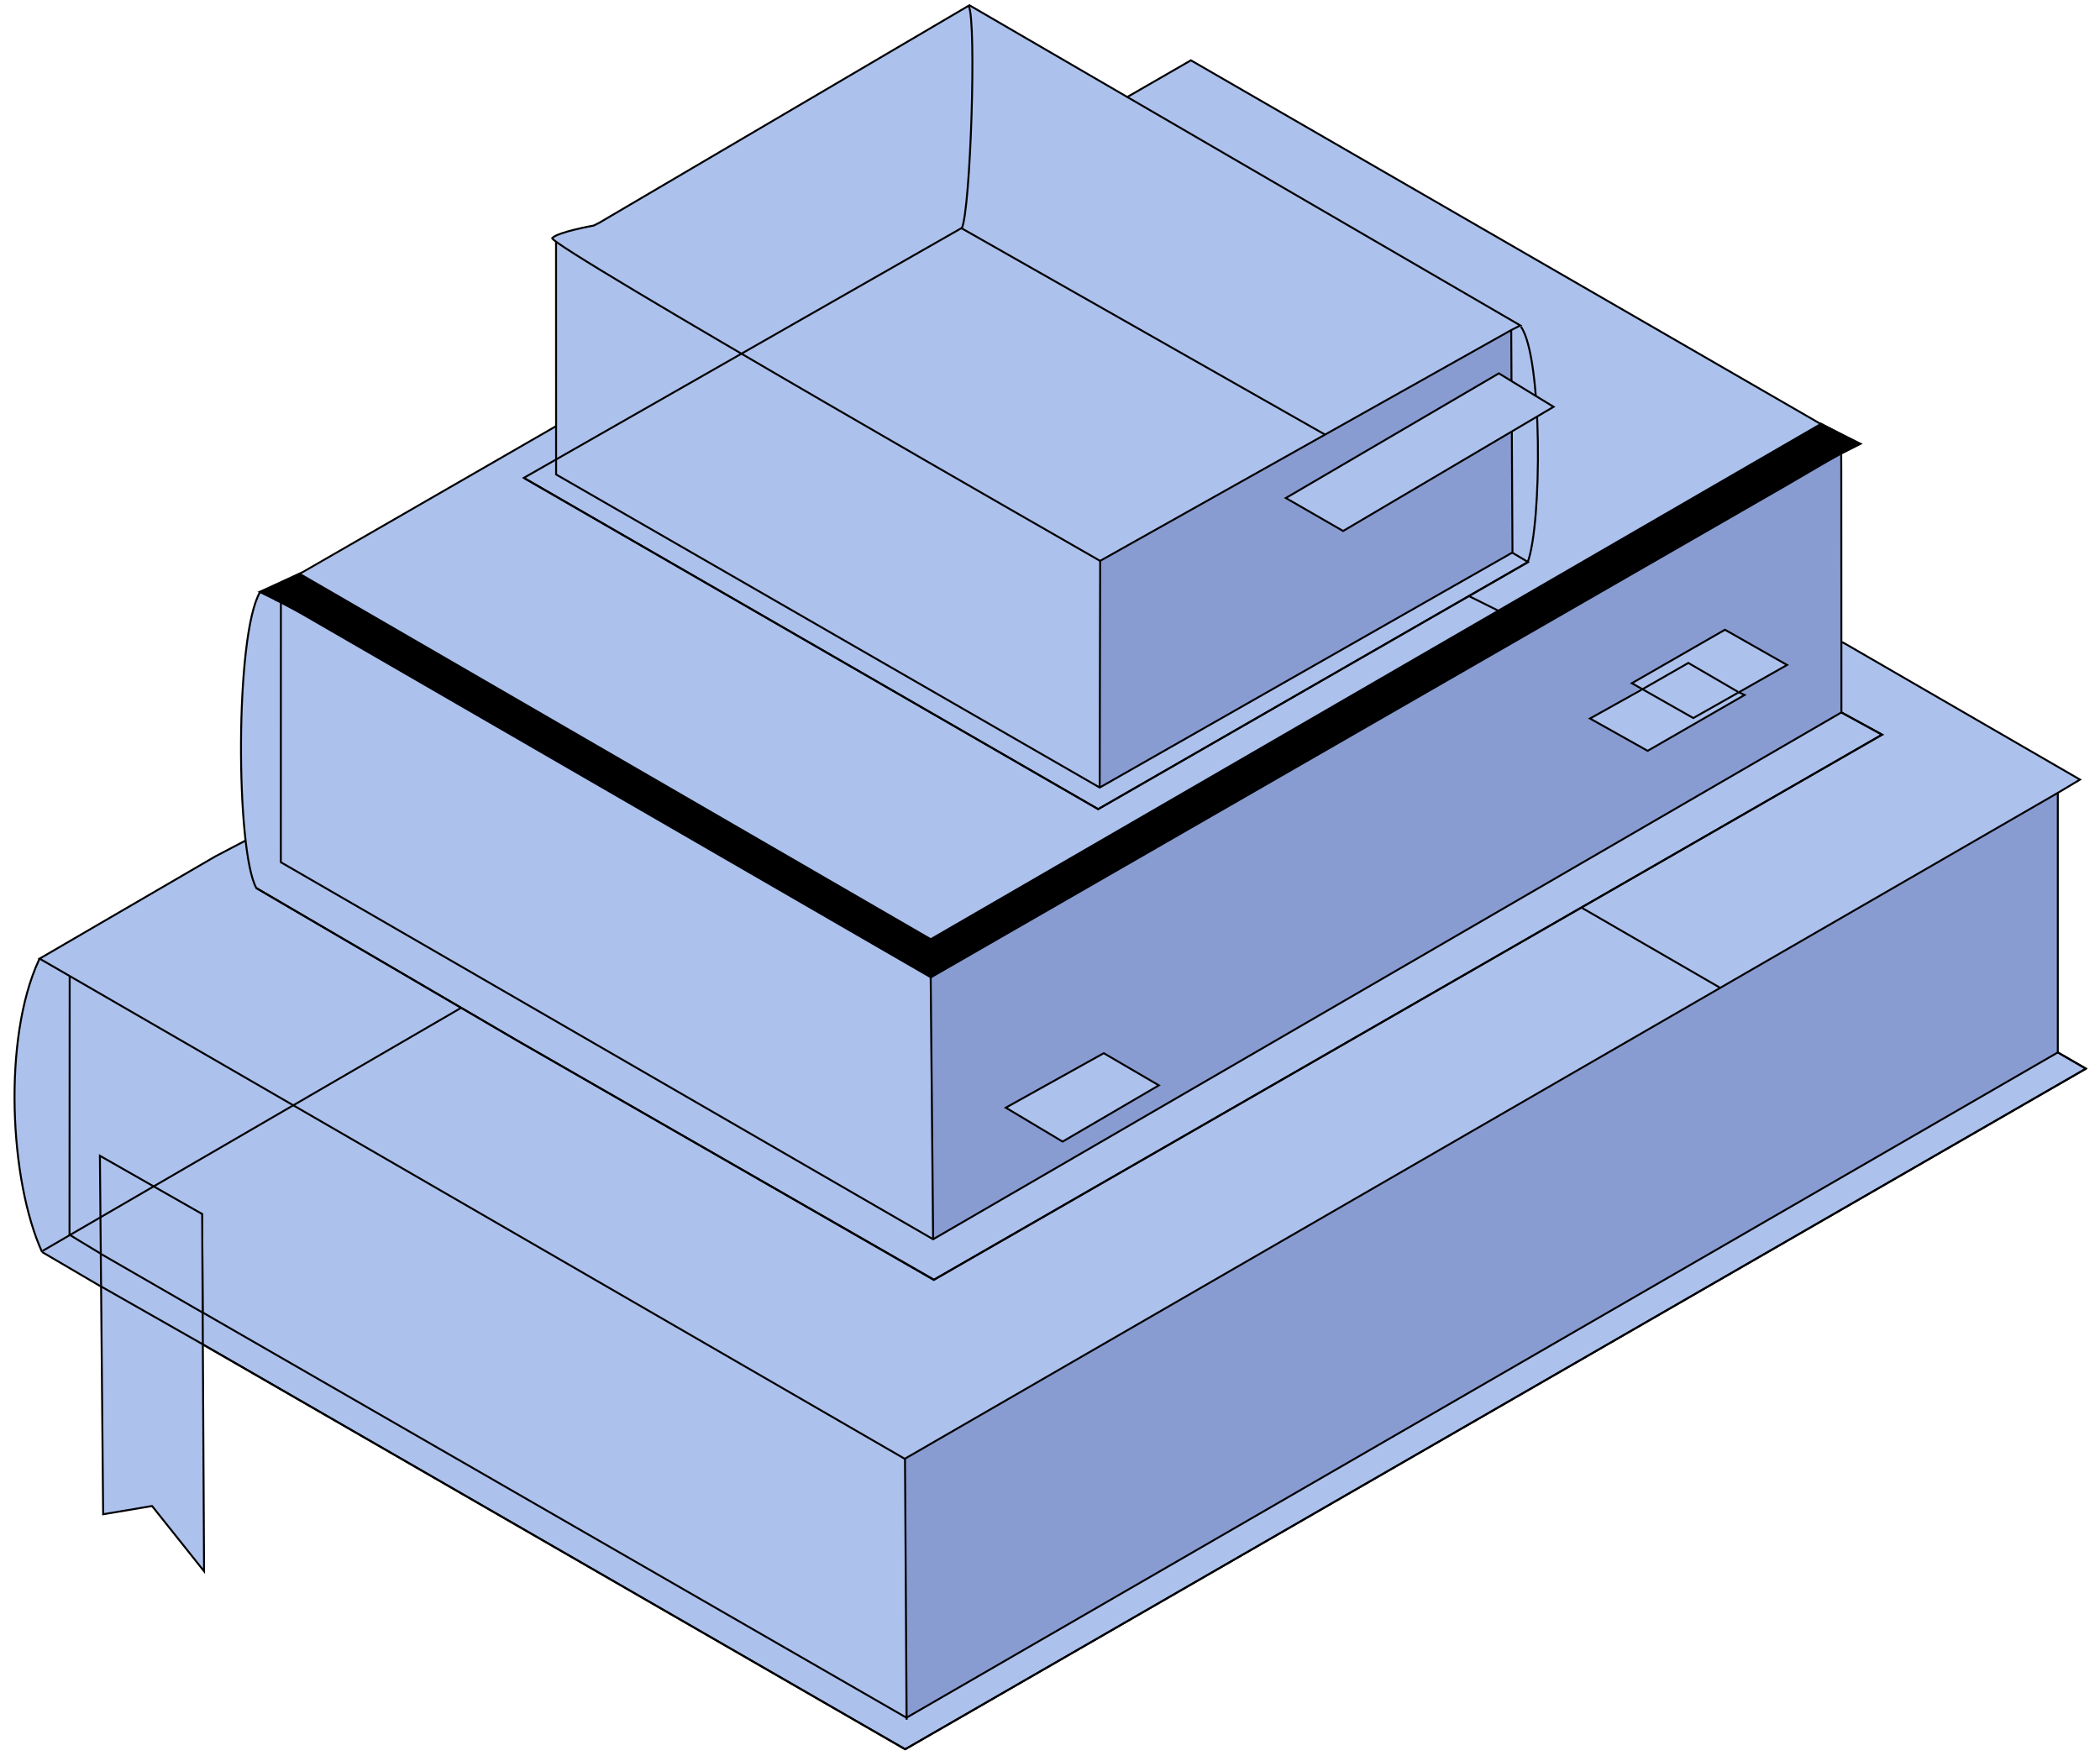 <?xml version="1.0" encoding="UTF-8"?> <svg xmlns="http://www.w3.org/2000/svg" width="149" height="125" viewBox="0 0 149 125" fill="none"> <path d="M145.973 56.28L147.577 55.347L130.836 45.689L84.773 24.316L15.167 60.811L2.803 68.037C2.782 68.081 2.762 68.124 2.742 68.169C0.202 73.701 0.58 83.366 2.988 88.869L6.905 91.132L15.083 95.853L64.212 124.122L148 75.844L145.993 74.687L146.002 56.529L145.973 56.28Z" fill="#ADC1ED"></path> <path d="M64.209 103.548L64.219 121.95L146.012 74.688L145.997 56.316L64.209 103.548Z" fill="#899CD2"></path> <path d="M14.373 95.406L64.225 124.147L148.001 75.845L146.006 74.691" stroke="black" stroke-width="0.138" stroke-miterlimit="10" stroke-linecap="round" stroke-linejoin="round"></path> <path d="M11.539 84.846L14.343 86.186L14.38 93.278" stroke="black" stroke-width="0.138" stroke-miterlimit="10"></path> <path d="M122.024 70.092L112.229 64.425" stroke="black" stroke-width="0.138" stroke-miterlimit="10"></path> <path d="M147.58 55.33L146.007 56.271L64.194 103.534L2.809 68.037L15.283 60.777L84.777 24.316L130.861 45.654L147.58 55.33Z" stroke="black" stroke-width="0.138" stroke-miterlimit="10"></path> <path d="M146.005 74.691L148 75.845L64.224 124.147L14.418 95.429" stroke="black" stroke-width="0.138" stroke-miterlimit="10"></path> <path d="M2.986 88.858L7.133 91.29" stroke="black" stroke-width="0.138" stroke-miterlimit="10"></path> <path d="M2.802 68.047C2.781 68.091 2.761 68.135 2.741 68.179C0.2 73.711 0.667 83.754 2.984 88.858" stroke="black" stroke-width="0.138" stroke-miterlimit="10"></path> <path d="M84.88 24.423C82.273 29.924 82.59 45.138 84.924 50.283" stroke="black" stroke-width="0.138" stroke-miterlimit="10"></path> <path d="M14.375 93.146L64.316 121.908L146.006 74.693V56.272" stroke="black" stroke-width="0.138" stroke-miterlimit="10"></path> <path d="M7.175 88.991L5.481 87.969L4.932 87.631L4.944 69.294" stroke="black" stroke-width="0.138" stroke-miterlimit="10"></path> <path d="M64.211 103.504L64.329 122.054" stroke="black" stroke-width="0.138" stroke-miterlimit="10"></path> <path d="M14.343 86.16L14.478 111.512L11.603 107.904L10.79 106.884L7.319 107.47L7.088 82.027L14.343 86.16Z" fill="#ADC1ED" stroke="black" stroke-width="0.138" stroke-miterlimit="10"></path> <path d="M7.111 88.964C7.111 88.964 12.673 92.17 14.475 93.214" stroke="black" stroke-width="0.138" stroke-miterlimit="10"></path> <path d="M7.119 91.272L14.378 95.403" stroke="black" stroke-width="0.138" stroke-miterlimit="10"></path> <path d="M128.457 54.763L129.933 55.489L63.717 89.006L18.121 62.972C16.864 59.752 16.539 46.667 18.374 41.935L21.095 40.918L27.076 37.443L37.657 31.295L84.479 4.317L125.313 27.831L129.238 30.112L128.352 30.689L128.457 54.762V54.763Z" fill="#ADC1ED"></path> <path d="M66.12 87.952L65.951 66.895L130.634 32.257L130.625 50.546L66.12 87.952Z" fill="#899CD2"></path> <path d="M36.696 73.849L18.191 63.031M57.008 44.322L82.415 31.462L104.073 42.231L108.587 44.476" stroke="black" stroke-width="0.138" stroke-miterlimit="10"></path> <path d="M130.66 50.567L133.532 52.138L66.265 90.82L36.695 73.85" stroke="black" stroke-width="0.138" stroke-miterlimit="10"></path> <path d="M132.011 31.496L130.544 32.239V32.24L66.005 66.798L66.002 66.799L19.559 42.566L19.556 42.563L18.43 42.009L21.466 40.611L84.498 4.282L129.016 29.994L131.791 31.389L132.011 31.496Z" stroke="black" stroke-width="0.138" stroke-miterlimit="10"></path> <path d="M36.695 73.85L37.157 74.115L66.255 90.838L133.542 52.141L130.646 50.557" stroke="black" stroke-width="0.138" stroke-miterlimit="10"></path> <path d="M18.442 42.039C16.662 45.09 16.729 60.427 18.19 63.032L36.694 73.85" stroke="black" stroke-width="0.138" stroke-miterlimit="10"></path> <path d="M19.61 42.206L19.564 42.568L19.93 42.689L19.926 61.194L66.208 87.952L130.652 50.561L130.644 33.374L130.638 32.257" stroke="black" stroke-width="0.138" stroke-miterlimit="10"></path> <path d="M66.012 66.892L66.21 87.947" stroke="black" stroke-width="0.138" stroke-miterlimit="10"></path> <path d="M71.363 78.613L78.314 74.746L82.223 77.029L75.393 81.021L71.363 78.613Z" fill="#ADC1ED" stroke="black" stroke-width="0.138" stroke-miterlimit="10"></path> <path d="M123.316 49.104L123.774 49.279L116.92 53.258L112.842 51L116.475 48.834" fill="#ADC1ED"></path> <path d="M123.317 49.104L123.781 49.324L116.905 53.288L112.814 50.995L116.496 48.938" stroke="black" stroke-width="0.138" stroke-miterlimit="10"></path> <path d="M115.783 48.489L122.39 44.693L126.796 47.194L120.144 50.961L115.783 48.489Z" fill="#ADC1ED" stroke="black" stroke-width="0.138" stroke-miterlimit="10"></path> <path d="M116.521 48.924L119.792 47.05L123.312 49.1" stroke="black" stroke-width="0.138" stroke-miterlimit="10"></path> <path d="M131.956 31.465L126.862 34.445L66.056 69.437L65.956 69.389L19.564 42.565L18.43 42.019L21.262 40.649L66.037 66.581L129.212 30.002L131.956 31.465Z" fill="black"></path> <path d="M56.785 44.505L37.299 34.9L39.443 33.776L39.486 17.182L39.221 16.873L40.061 16.511L42.083 16.038L68.815 0.39L68.8 0.403L68.799 0.369L104.824 21.568L105.219 21.764L107.896 23.088H107.898L107.915 23.097C108.348 23.988 108.628 25.89 108.769 28.11C108.798 28.58 108.377 29.718 108.837 29.552C109.248 29.404 109.115 39.294 108.251 40.031L108.249 40.032L103.805 42.501L77.822 54.876L56.785 44.505Z" fill="#ADC1ED"></path> <path d="M78.09 39.806L107.173 23.472L107.257 39.277L78.023 55.919L78.09 39.806Z" fill="#899CD2"></path> <path d="M107.313 39.231L108.414 39.886L77.918 57.426L37.17 33.913L68.213 16.193L94.028 30.853" stroke="black" stroke-width="0.138" stroke-miterlimit="10"></path> <path d="M107.873 23.099L107.549 23.263L107.192 23.444L78.061 39.803L78.058 39.809C78.058 39.809 38.762 17.331 39.183 16.894C39.604 16.457 42.129 16.008 42.129 16.008L42.525 15.807L68.782 0.374L107.873 23.099Z" stroke="black" stroke-width="0.138" stroke-miterlimit="10"></path> <path d="M107.912 23.183C109.456 25.357 109.414 37.161 108.391 39.911L77.915 57.425L37.197 33.939" stroke="black" stroke-width="0.138" stroke-miterlimit="10"></path> <path d="M68.736 0.426C69.295 1.574 68.864 14.791 68.25 16.184" stroke="black" stroke-width="0.138" stroke-miterlimit="10"></path> <path d="M107.245 27.339L107.225 23.448" stroke="black" stroke-width="0.138" stroke-miterlimit="10"></path> <path d="M107.266 30.33L107.313 39.217L107.255 39.244L78.04 55.886L78.026 55.893L39.457 33.674L39.453 17.171" stroke="black" stroke-width="0.138" stroke-miterlimit="10"></path> <path d="M78.059 39.791L78.025 55.896" stroke="black" stroke-width="0.138" stroke-miterlimit="10"></path> <path d="M91.234 35.345L106.348 26.498L110.23 28.873L95.297 37.686L91.234 35.345Z" fill="#ADC1ED" stroke="black" stroke-width="0.138" stroke-miterlimit="10"></path> <path d="M3.023 88.778L32.727 71.522" stroke="black" stroke-width="0.138" stroke-miterlimit="10"></path> </svg> 